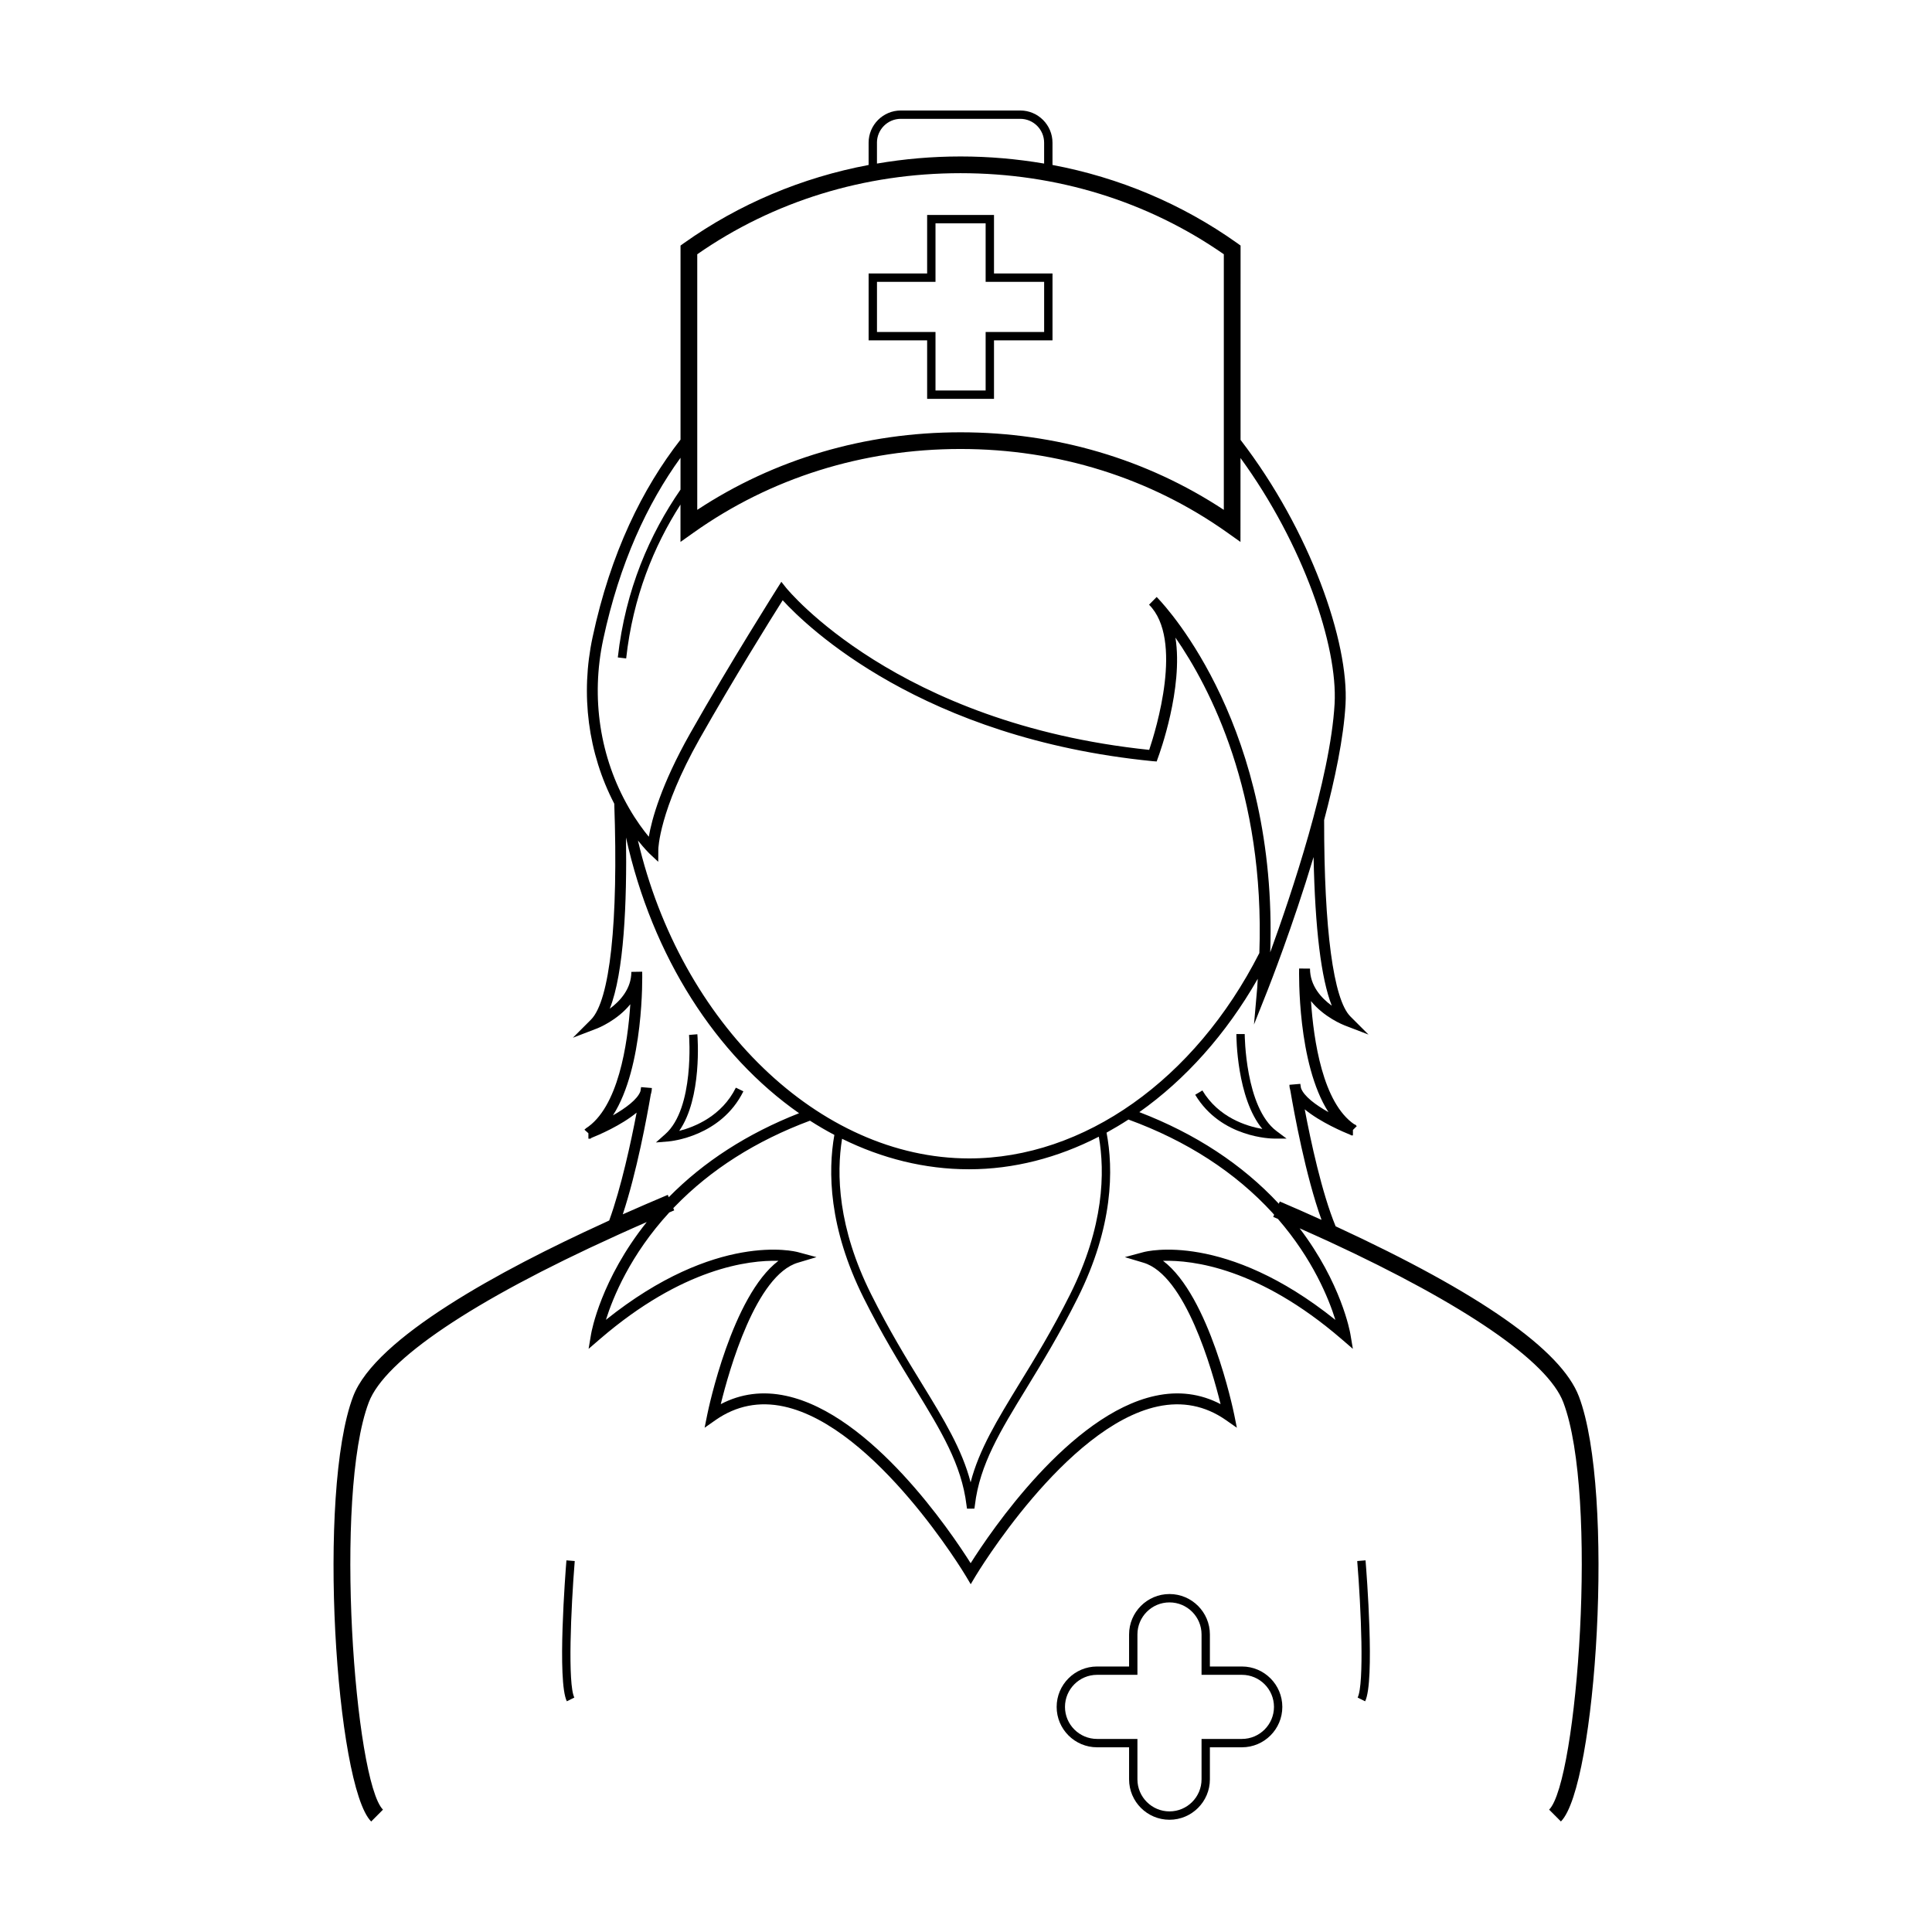 <?xml version="1.0" encoding="UTF-8"?>
<!-- Uploaded to: SVG Repo, www.svgrepo.com, Generator: SVG Repo Mixer Tools -->
<svg fill="#000000" width="800px" height="800px" version="1.1" viewBox="144 144 512 512" xmlns="http://www.w3.org/2000/svg">
 <g>
  <path d="m294.11 557.51c-0.266 3.269-2.508 32.098 0.109 37.348l1.984-0.988c-1.785-3.559-0.906-23.59 0.109-36.18z"/>
  <path d="m562.42 514.06c-4.656-12.273-26.227-27.379-64.172-44.941-0.09-0.047-0.195-0.09-0.289-0.133-3.672-8.887-6.606-22.617-8.195-31.004 4.188 3.457 10.324 6.039 12.09 6.75l0.266 0.156h0.422v-1.441l1.02-1.02-0.449-0.422-0.016-0.02h-0.156c-8.414-5.691-10.828-22.371-11.516-32.691 3.457 4.297 8.57 6.312 8.902 6.445l6.34 2.434-4.805-4.805c-4.492-4.492-6.977-22.988-6.953-52.055 2.852-10.762 5.16-21.684 5.668-30.625 0.934-16.504-9.324-46.078-27.816-70.109l0.004-51.504-0.934-0.672c-14.605-10.367-31.211-17.352-48.91-20.688v-5.894c0-4.707-3.828-8.539-8.543-8.539h-31.648c-4.715 0-8.539 3.836-8.539 8.539v5.898c-17.699 3.336-34.305 10.324-48.91 20.688l-0.934 0.672v51.43c-10.031 12.871-18.496 29.859-23.301 52.34-3.254 15.176-1.219 30.746 5.742 44.148 1.109 31.344-1.152 52.203-6.188 57.234l-4.781 4.781 6.332-2.434c0.316-0.105 5.426-2.152 8.887-6.445-0.691 10.473-3.168 27.488-11.875 32.961l0.047 0.047-0.215 0.09 0.047 0.047-0.176 0.09 0.969 0.867 0.098 0.086v1.441h0.551l0.223-0.195c1.883-0.75 7.883-3.301 12.004-6.711-1.461 7.644-4.074 19.824-7.266 28.59-0.039 0.031-0.105 0.051-0.152 0.07l-1.285 0.598c-13.668 6.242-28.816 13.844-41.262 21.84-12.449 7.977-22.219 16.344-25.164 24.117-9.652 25.453-4.559 103.3 4.785 112.65l3.125-3.144c-7.445-7.445-13.133-83.234-3.762-107.94 4.254-11.23 27.484-26.895 65.406-44.098l1.109-0.508c2.328-1.066 4.719-2.109 7.152-3.176-12.137 15.199-14.637 28.996-14.75 29.664l-0.664 3.941 3.039-2.621c21.887-18.844 39.422-20.93 47.266-20.707-12.289 9.305-18.566 39.297-18.848 40.711l-0.711 3.523 2.941-2.062c5.453-3.789 11.543-4.984 18.078-3.566 24.383 5.297 48.043 44.605 48.266 45.012l1.238 2.086 1.238-2.086c0.242-0.398 23.859-39.715 48.27-45.012 6.535-1.414 12.625-0.223 18.07 3.566l2.949 2.062-0.711-3.523c-0.289-1.414-6.555-31.406-18.848-40.711 7.844-0.223 25.383 1.863 47.266 20.707l3.039 2.621-0.664-3.941c-0.109-0.621-2.414-13.473-13.445-28 2.727 1.219 5.406 2.414 7.996 3.606 35.816 16.594 57.793 31.676 61.883 42.512 9.371 24.695 3.68 100.49-3.762 107.94l3.125 3.129c9.348-9.344 14.414-87.203 4.762-112.65zm-186.02-332.24c0-3.488 2.836-6.328 6.328-6.328h31.648c3.492 0 6.328 2.836 6.328 6.328v5.527c-7.234-1.234-14.629-1.883-22.152-1.883-7.516 0-14.918 0.648-22.148 1.883v-5.527zm-47.621 77.781v-48.219c20.199-14.066 44.301-21.488 69.773-21.488 25.477 0 49.57 7.422 69.773 21.488v67.738c-20.426-13.469-44.449-20.555-69.773-20.555-25.316 0-49.352 7.09-69.773 20.555zm-24.922 53.844c4.344-20.262 11.695-35.973 20.484-48.133v8.438c-8.09 11.73-14.594 26.398-16.617 44.477l2.215 0.266c1.805-16.297 7.344-29.773 14.395-40.773v9.898l3.5-2.484c20.398-14.484 44.848-22.148 70.699-22.148 25.852 0 50.305 7.664 70.703 22.148l3.5 2.484 0.008-22.242c16.656 22.859 25.801 49.844 24.938 65.148-1.129 19.84-11.562 50.742-17.059 65.848 1.996-59.137-26.887-90.832-29.855-93.914-0.047-0.07-0.109-0.109-0.156-0.176-0.047-0.051-0.066-0.07-0.086-0.07l-2.016 2.039c9.215 9.211 1.812 33.18 0.039 38.473-66.98-6.973-95.934-42.594-96.219-42.945l-1.266-1.594-1.082 1.703c-0.109 0.203-12.293 19.387-23.125 38.543-7.664 13.578-10.148 22.773-10.922 27.312-1.371-1.664-3.301-4.207-5.269-7.644-7.691-13.332-10.129-29.191-6.809-44.652zm96.953 137.55c-39.691 0-76.438-35.777-87.754-84.262 1.707 2.152 2.898 3.305 2.969 3.391l2.414 2.262 0.02-3.301c0-0.109 0.203-10.23 10.918-29.242 8.973-15.855 18.871-31.766 22.043-36.77 6.445 7.043 36.945 36.59 97.996 42.641l1.109 0.086 0.371-1.039c0.352-0.953 6.734-18.383 4.606-31.789 9.109 13.156 23.75 41.156 22.238 83.598-17.078 33.582-46.52 54.426-76.93 54.426zm26.801 35.996c-4.742 9.48-9.418 17.105-13.539 23.809-5.777 9.48-10.59 17.305-12.848 26.031-2.262-8.727-7.043-16.57-12.848-26.031-4.121-6.707-8.777-14.328-13.516-23.809-8.855-17.699-9.211-31.918-7.703-41.203 10.543 5.203 21.906 8.082 33.645 8.082 11.836 0 23.508-3.031 34.398-8.637 1.645 9.375 1.402 23.746-7.59 41.758zm-118.57-21.18c3.691-11.141 6.398-25.734 7.441-31.871l0.047-0.09c0.133-0.508 0.223-1.02 0.223-1.512l-2.856-0.242-0.172 1.09c-0.777 2.172-3.918 4.473-7.289 6.402 8.266-12.914 7.777-36.859 7.754-38.078l-2.875 0.047c0 4.492-2.973 7.727-5.719 9.766 3.789-9.586 4.559-28.086 4.301-45.383 6.977 31.668 23.961 57.766 45.867 73.074-13.645 5.356-25.27 12.828-34.531 22.258l-0.266-0.621c-4.066 1.707-8.031 3.438-11.926 5.16zm188.85 27.977c-29.191-23.406-49.969-18.203-50.855-17.961l-4.938 1.328 4.898 1.465c11.117 3.254 18.227 28.375 20.469 37.492-5.344-2.797-11.164-3.543-17.34-2.195-22.617 4.898-43.613 35.996-48.891 44.344-5.273-8.348-26.27-39.449-48.883-44.344-6.184-1.352-12.004-0.598-17.34 2.195 2.238-9.105 9.344-34.242 20.469-37.492l4.898-1.465-4.922-1.328c-0.91-0.242-21.684-5.445-50.879 17.941 1.84-5.891 6.445-17.207 16.793-28.457 0.441-0.176 0.863-0.379 1.305-0.555l-0.242-0.594c0.152-0.16 0.289-0.312 0.438-0.441 9.461-9.77 21.492-17.41 35.781-22.73 2.125 1.355 4.273 2.621 6.465 3.769-1.707 9.586-1.551 24.566 7.773 43.23 4.785 9.574 9.48 17.215 13.621 23.973 6.887 11.25 12.312 20.133 13.617 30.879l0.137 0.973h0.973l0.996-0.023 0.133-0.973c1.281-10.723 6.731-19.602 13.621-30.852 4.117-6.758 8.816-14.395 13.598-23.973 9.508-19 9.508-34.172 7.664-43.832 1.949-1.082 3.894-2.231 5.801-3.473 15.441 5.644 28.309 13.957 38.188 24.742 0.152 0.152 0.293 0.328 0.422 0.488l-0.246 0.57c0.418 0.176 0.82 0.352 1.238 0.527 9.258 10.668 13.492 21.148 15.238 26.77zm-14.73-31.383-0.266 0.594c-9.723-10.449-22.148-18.582-36.965-24.273 12.184-8.613 22.988-20.645 31.383-35.332-0.047 0.777-0.07 1.531-0.133 2.309l-0.863 9.809 3.633-9.148c0.441-1.129 6.641-16.859 12.16-35.238 0.395 19.004 1.996 32.207 4.828 39.402-2.769-2.012-5.777-5.269-5.777-9.836l-2.883-0.023c-0.016 1.199-0.508 25.164 7.777 38.059-3.391-1.898-6.535-4.227-7.289-6.402l-0.172-1.09-2.883 0.246c0 0.508 0.09 1.02 0.246 1.531 0.945 5.578 4.031 22.566 8.262 34.266-3.594-1.617-7.266-3.258-11.059-4.871z"/>
  <path d="m503.68 557.69c1.023 12.59 1.895 32.621 0.109 36.18l1.984 0.992c2.625-5.262 0.379-34.082 0.109-37.352z"/>
  <path d="m473.86 418.04h-2.207c0 0.754 0.086 16.938 6.883 25.145-4.16-0.719-11.578-3.004-15.898-10.207l-1.898 1.145c6.887 11.477 20.312 11.613 20.883 11.613h3.324l-2.66-1.996c-8.316-6.242-8.426-25.5-8.426-25.699z"/>
  <path d="m341 433.22-1.988-0.977c-3.727 7.535-10.926 10.41-15.02 11.461 6.109-8.727 4.883-24.863 4.816-25.617l-2.207 0.18c0.02 0.195 1.492 19.398-6.297 26.293l-2.484 2.207 3.309-0.273c0.562-0.043 13.934-1.266 19.871-13.273z"/>
  <path d="m407.42 249.7v-15.504h15.504v-17.723h-15.504v-15.504h-17.719v15.504h-15.508v17.723h15.508v15.504zm-31.012-17.719v-13.289h15.508v-15.508h13.289v15.508h15.504v13.289h-15.504v15.504h-13.289v-15.504z"/>
  <path d="m473.13 585.64h-8.496v-8.496c0-5.898-4.801-10.707-10.707-10.707s-10.707 4.805-10.707 10.707v8.496h-8.488c-5.91 0-10.707 4.805-10.707 10.711 0 5.898 4.797 10.699 10.707 10.699h8.488v8.496c0 5.906 4.801 10.707 10.707 10.707s10.707-4.801 10.707-10.707v-8.496h8.496c5.906 0 10.699-4.801 10.699-10.699 0-5.902-4.797-10.711-10.699-10.711zm0 19.195h-10.707v10.707c0 4.684-3.809 8.496-8.496 8.496-4.684 0-8.496-3.809-8.496-8.496v-10.707h-10.699c-4.684 0-8.5-3.809-8.5-8.488 0-4.684 3.812-8.5 8.5-8.5h10.699v-10.707c0-4.68 3.809-8.488 8.496-8.488 4.684 0 8.496 3.809 8.496 8.488v10.707h10.707c4.68 0 8.488 3.812 8.488 8.5-0.004 4.68-3.812 8.488-8.488 8.488z"/>
 </g>
</svg>